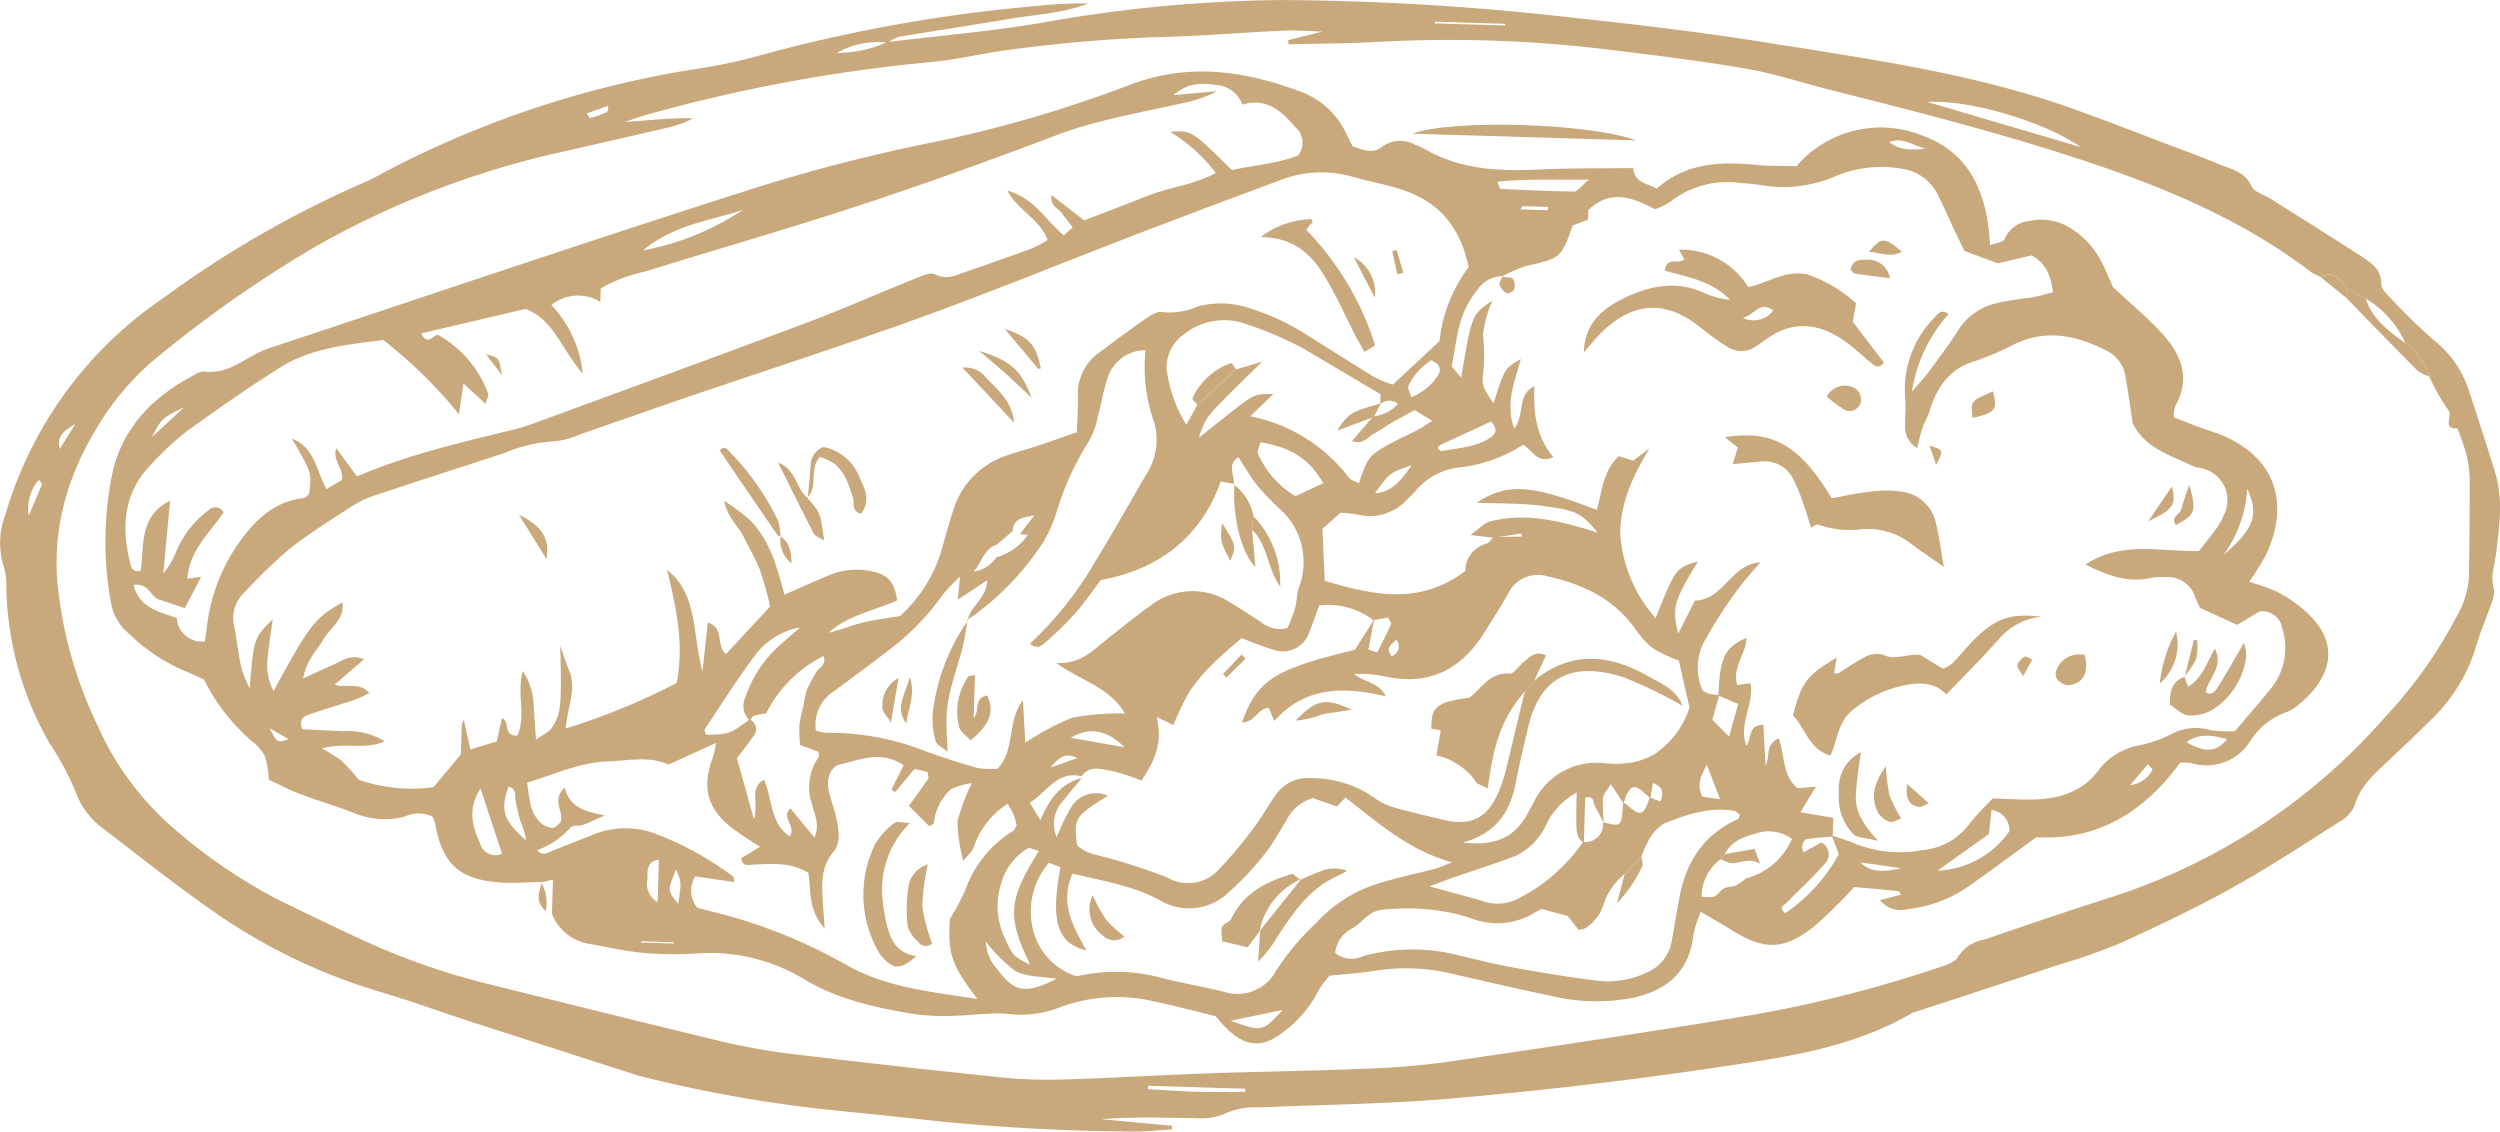 <svg xmlns="http://www.w3.org/2000/svg" width="229.292" height="103.783" viewBox="0 0 229.292 103.783">
  <g id="Group_63" data-name="Group 63" transform="translate(-445.23 -1614.145)">
    <path id="Path_693" data-name="Path 693" d="M81.662,394c4.755-.581,9.543-.976,14.26-1.788a130.936,130.936,0,0,1,21.759-2.065,243.535,243.535,0,0,1,26.642,1.6c5.96.634,11.922,1.335,17.838,2.284,9.37,1.5,18.8,2.78,27.819,5.946,3.2,1.125,6.36,2.371,9.536,3.569,1.4.529,2.809,1.051,4.193,1.626,1.144.476,2.431.666,3.064,2.057.241.529,1.133.758,1.723,1.131,2.789,1.761,5.587,3.506,8.357,5.3.913.591,1.832,1.193,1.813,2.545-.006.4.461.871.8,1.218a52.186,52.186,0,0,0,4.079,3.962A9.675,9.675,0,0,1,226.72,426c.81,2.468,1.611,4.939,2.381,7.42.763,2.462.416,4.954.11,7.437-.132,1.076-.555,2.109-.22,3.246a2.677,2.677,0,0,1-.243,1.435c-.412,1.22-.933,2.4-1.307,3.636a15.45,15.45,0,0,1-3.88,6.668q-2.135,2.107-4.327,4.156c-1.237,1.162-2.5,2.256-3,4.013a3.146,3.146,0,0,1-1.373,1.49c-3.29,2.086-6.552,4.231-9.955,6.119-3.318,1.841-6.76,3.472-10.215,5.048a55.852,55.852,0,0,1-5.642,1.974q-6.686,2.215-13.383,4.4c-5.673,3.328-12.08,4.129-18.382,5.066-7.8,1.16-15.657,2.055-23.517,2.756-5.966.533-11.976.59-17.967.845a6.8,6.8,0,0,0-3.187.579A5.56,5.56,0,0,1,110,492.7c-2.9-.031-5.793-.153-8.712.1l6.471.591c0,.112,0,.224.007.335-1.12.069-2.241.21-3.361.2a189.044,189.044,0,0,1-19.163-1.06c-3.277-.378-6.562-.681-9.842-1.03a124.333,124.333,0,0,1-16.214-2.946c-.1-.023-.2-.035-.293-.066q-7.693-2.475-15.385-4.955c-2.756-.894-5.48-1.895-8.257-2.72a52.943,52.943,0,0,1-15.347-7.367c-3.44-2.4-6.741-5.007-10.068-7.567a7.2,7.2,0,0,1-2.652-3.51,27.836,27.836,0,0,0-2.417-4.477A29.784,29.784,0,0,1,.854,444.22a6.421,6.421,0,0,0-.22-2.072,7.008,7.008,0,0,1,.09-4.671,36.37,36.37,0,0,1,14.524-20,95.591,95.591,0,0,1,18.426-10.6c.737-.3,1.426-.721,2.136-1.089a91.847,91.847,0,0,1,28.36-9.33,48.077,48.077,0,0,0,5.565-1.167,142.015,142.015,0,0,1,25.636-4.6,37.915,37.915,0,0,1,4.738-.234c-2.381.916-4.906,1.017-7.369,1.436-3.346.57-6.7,1.07-10.051,1.634a3.465,3.465,0,0,0-.981.534,7.57,7.57,0,0,0-4.687.934A11.445,11.445,0,0,0,81.662,394m135.59,23.533-1.743-.916c-1.076-1.423-1.231-1.493-2.458-1.1a4.85,4.85,0,0,1-.8-.406c-6.7-5.121-14.386-8.16-22.328-10.717-7.143-2.3-14.4-4.145-21.672-5.975-2.615-.659-5.192-1.522-7.84-1.976-4.331-.742-8.7-1.275-13.065-1.8A119.833,119.833,0,0,0,126.387,394c-2.639.143-5.284.142-7.927.207-.015-.128-.031-.255-.046-.383l3.13-.78c-1.141-.034-2.341-.145-3.533-.091-3.5.158-6.984.456-10.48.561A136.712,136.712,0,0,0,92.3,394.788c-2.273.325-4.523.868-6.8,1.059a148.2,148.2,0,0,0-25.618,4.737c-.775.206-1.531.486-2.3.732,2.116-.091,4.163-.4,6.255-.315a9.547,9.547,0,0,1-2.224.822c-3.114.732-6.234,1.437-9.352,2.151A81.393,81.393,0,0,0,29.1,412.822a111.767,111.767,0,0,0-14.251,9.959,24.462,24.462,0,0,0-4.688,5.032c-3.422,5-5.31,10.5-4.526,16.676A38.918,38.918,0,0,0,9.272,456.8a26.7,26.7,0,0,0,6.482,8.928,49.345,49.345,0,0,0,10.09,6.968c2.519,1.222,5.038,2.445,7.579,3.621a64.314,64.314,0,0,0,11.585,4.067c6.792,1.681,13.579,3.385,20.383,5.022a60.773,60.773,0,0,0,6.763,1.309c6.647.819,13.305,1.552,19.966,2.247a42.531,42.531,0,0,0,5.689.189c4.4-.133,8.786-.4,13.181-.558,4.7-.167,9.4-.223,14.093-.415a74.384,74.384,0,0,0,7.77-.618c9.394-1.376,18.788-2.77,28.153-4.332a116.777,116.777,0,0,0,16.847-4.27c.73-.237,1.723-.511,2.015-1.071a3.487,3.487,0,0,1,2.413-1.573c3.971-1.364,7.946-2.717,11.947-3.989a56.139,56.139,0,0,0,24.734-16.347,41.841,41.841,0,0,0,6.6-9.257,8.368,8.368,0,0,0,1.156-3.685c.027-3,.077-6,.062-9a10.276,10.276,0,0,0-.343-2.371,23.082,23.082,0,0,0-.779-2.228c-1.458.076-.386-1.153-.848-1.7a17.556,17.556,0,0,1-1.742-3.087,6.066,6.066,0,0,0-2.182-3.032,9.027,9.027,0,0,0-3.636-4.088m-26.129-13.893c-3.658-2.532-10.669-4.4-14.053-4.133l14.053,4.133m-85.546,86.094-.024.307c1.466.082,2.931.2,4.4.238,1.507.041,3.015.01,4.523.01,0-.1,0-.192,0-.289l-8.893-.266m32.757-97.249c-.019-.051-.039-.1-.058-.155l-6.413-.192,0,.153,6.474.194M4.115,434.577a1.728,1.728,0,0,0-.209-.374c-.021-.021-.162.033-.2.088a4.083,4.083,0,0,0-.8,3.15c.416-.98.832-1.961,1.214-2.864m3.078-5.588c-.712.523-1.8.923-1.451,2.339l1.451-2.339m46.879-28.442c.087.137.174.273.26.41a4.192,4.192,0,0,0,1.072-.324c.225-.138.756-.1.626-.776l-1.958.69" transform="translate(444.961 1224.001)" fill="#c9a87c"/>
    <path id="Path_694" data-name="Path 694" d="M223.069,424.651a3.429,3.429,0,0,1-1.048-.486c-2.224-2.233-4.414-4.5-6.615-6.755.034-.265.069-.53.1-.8l1.743.916c.6,1.9,2.114,3,3.635,4.088a6.066,6.066,0,0,1,2.182,3.032" transform="translate(444.961 1224.001)" fill="#c9a87c"/>
    <path id="Path_695" data-name="Path 695" d="M215.509,416.615l-.1.8-2.356-1.9c1.227-.389,1.382-.319,2.458,1.1" transform="translate(444.961 1224.001)" fill="#c9a87c"/>
    <path id="Path_696" data-name="Path 696" d="M49.973,471.04c-1.3.018-2.6.131-3.9.035-3.733-.28-5.255-1.732-5.91-5.468a3.042,3.042,0,0,0-.242-.584,3.063,3.063,0,0,0-2.554.026,7.391,7.391,0,0,1-4.69-.363c-1.58-.619-3.219-1.086-4.806-1.688-1.015-.385-1.982-.894-2.945-1.336a9.248,9.248,0,0,0-.346-2.124,3.836,3.836,0,0,0-1.149-1.362,18.037,18.037,0,0,1-4.455-5.715c-.583-.258-1.208-.56-1.851-.816a16.584,16.584,0,0,1-4.958-3.317,4.818,4.818,0,0,1-1.694-2.766,31.03,31.03,0,0,1,.143-12.2c1.012-4.206,3.818-6.909,7.508-8.85a1.627,1.627,0,0,1,.838-.3c1.84.26,3.225-.759,4.7-1.568a10,10,0,0,1,1.66-.686c14.419-4.782,28.807-9.663,43.279-14.282A159.33,159.33,0,0,1,86.3,403.1a117.276,117.276,0,0,0,17.79-5.249c5.36-1.966,10.414-1.191,15.486.708a7.379,7.379,0,0,1,4.122,3.746c.218.441.443.88.628,1.247.964.36,1.855.726,2.672.072a2.83,2.83,0,0,1,3.1-.188,6.066,6.066,0,0,1,.823.364c3.256,1.9,6.807,2.062,10.451,1.892,2.889-.136,5.786-.1,8.682-.134.186,1.465,1.325,1.354,2.149,1.9,2.689-2.393,5.84-2.511,9.106-2.192,1.184.116,2.382.084,3.717.124a10.211,10.211,0,0,1,11.693-2.758c4.323,1.615,5.841,5.393,6.071,9.993.564-.213,1.224-.266,1.33-.537a2.694,2.694,0,0,1,2.3-1.678,5.006,5.006,0,0,1,3.486.5,7.813,7.813,0,0,1,3.077,3.2c.463.88.827,1.812,1.07,2.352,1.716,1.608,3.263,2.874,4.586,4.343,1.708,1.9,2.567,4.062,1.142,6.574a3.356,3.356,0,0,0-.143,1.033c.717.281,1.434.572,2.158.844.933.351,1.91.61,2.8,1.043,5.18,2.509,5.291,7.059,3.448,10.834a27.134,27.134,0,0,1-1.485,2.38,20.913,20.913,0,0,1,2.549.9,12.652,12.652,0,0,1,2.245,1.488c3.832,3.109,2.775,6.462-.392,8.979a3.554,3.554,0,0,1-1.034.6,6.444,6.444,0,0,0-3.233,2.577,4.746,4.746,0,0,1-5.473,2.071,5.744,5.744,0,0,0-1-.038c-3.271,4.523-7.591,7.173-13.184,6.837-2.166,1.575-4.157,3.057-6.185,4.488a11.973,11.973,0,0,1-5.556,2.1,2.5,2.5,0,0,1-2.618-.813l1.955-.507c-.1-.121-.168-.31-.259-.319-1.377-.144-2.756-.264-4.037-.38a46.267,46.267,0,0,1-3.648,3.589c-2.816,2.233-4.611,2.238-7.651.329-.833-.522-1.694-1-2.786-1.641a12.07,12.07,0,0,0-.667,2.1c-.37,3.387-2.416,5.106-5.575,5.792a17.729,17.729,0,0,1-7.442-.174c-3.131-.649-6.245-1.382-9.364-2.088a17.82,17.82,0,0,0-6.849-.216c-1.278.207-2.579.279-4.129.438a8.013,8.013,0,0,0-1.078,1.462,10.528,10.528,0,0,1-3.071,3.624c-2.026,1.656-3.641,1.486-5.493-.427-.276-.284-.521-.6-.818-.939-1.827-.442-3.661-.941-5.519-1.32a14.791,14.791,0,0,0-8.848.541,9.759,9.759,0,0,1-4.7.569c-1.677-.141-3.387.155-5.083.18a19.82,19.82,0,0,1-3.566-.172c-3.547-.591-7.033-1.35-10.181-3.279A16.641,16.641,0,0,0,64.09,477.6a33.39,33.39,0,0,1-4.8-.055c-1.678-.158-3.335-.548-5-.833a4.424,4.424,0,0,1-3.4-2.753c.028-.925.058-1.915.094-3.141l-1.072.262Zm41.688-30.931c-1.193.407-1.351,1.664-2.1,2.46a3.047,3.047,0,0,0,2.1-1.319,5.166,5.166,0,0,0,2.883-2.054l-.74-.06,1.33-1.725c-.921.2-1.943.216-1.987,1.446l-1.484,1.252m59.982,23.262-.635-.567c-.752-.668-1.1-.629-1.559.222a4.059,4.059,0,0,0-.246.849c-.344-.523-.689-1.046-1.193-1.813-.329.556-.692.906-.728,1.286a16.257,16.257,0,0,0,.079,2.277c-.262-.5-.517-1-.789-1.49-.194-.35-.042-1.034-.914-.854q-.062,2.065-.124,4.144c-.725-.432-.671-1.168-.69-1.851-.022-.838.016-1.677.032-2.736a6.447,6.447,0,0,0-2.8,2.954,5.783,5.783,0,0,1-2.907,2.889c-1.916.734-3.878,1.347-5.818,2.02-.588.2-1.166.435-1.977.739,1.849.508,3.387.913,4.913,1.354a4.063,4.063,0,0,0,3.192-.216,15.9,15.9,0,0,0,5.983-5.222,1.626,1.626,0,0,0,1.829-1.806c1.6.42,1.671.373,1.8-1.16.017-.2.031-.394.047-.591a.758.758,0,0,1,.269.093c1.316,1.181,1.609,1.1,2.165-.6l1,.358c.214-.7.344-1.332-.709-1.674-.083.507-.155.951-.228,1.394m6.425,5.588a4.334,4.334,0,0,0-1.733,3.411,3.294,3.294,0,0,0,1.175.006c.333-.139.534-.575.863-.746s.775-.127,1.126-.279a5.109,5.109,0,0,0,.9-.634,6.393,6.393,0,0,0,4.232-3.625,3.57,3.57,0,0,0-2.992-.593c-1.271.352-2.5.675-3.161,1.968l-.414.492M69,456.142a.926.926,0,0,1,.389,1.483c-.486.744-1.061,1.429-1.533,2.053l1.564,5.612c.452-1.619-.463-2.9.934-3.627.76,1.737.516,3.951,2.346,5.191.66-.949-.861-1.7.056-2.58l2.215,2.686c.512-1.2,0-2.125-.239-3.081a4.777,4.777,0,0,1,.617-4.288c.083-.11-.016-.357-.027-.5l-1.675-.621a14.9,14.9,0,0,1-.058-1.881,15.122,15.122,0,0,1,.382-1.751,9.3,9.3,0,0,1,.307-1.45,16.661,16.661,0,0,1,.837-1.569c.234-.444.983-.64.688-1.507a11.715,11.715,0,0,0-5.264,5.271,6.111,6.111,0,0,0-1.108.2c-.163.066-.262.289-.39.442a1.826,1.826,0,0,1-.388-2.178,10.975,10.975,0,0,1,3.071-4.667c.633-.578,1.29-1.13,1.936-1.695a6.637,6.637,0,0,0-4.125,2.546c-1.641,2.194-3.109,4.518-4.629,6.8-.066.1.075.335.121.507,2.141-.05,2.141-.05,3.973-1.394m57.221-27.813a3.544,3.544,0,0,0,2.265-1.139,1.2,1.2,0,0,0-1.619.036c.008-.294.017-.589.027-.923-2.153-1.276-4.294-2.551-6.443-3.814a17.637,17.637,0,0,0-1.847-.992,33.284,33.284,0,0,0-4.158-1.674,5.932,5.932,0,0,0-5.662,1.035,3.739,3.739,0,0,0-1.521,3.105,12.745,12.745,0,0,0,1.812,5.135l1.018-1.838,3.549-3.236,2.388-.706c-1.351,1.329-2.342,2.273-3.3,3.25-1.885,1.921-1.877,1.928-2.516,3.73,1.178-.936,2.155-1.73,3.152-2.5,1.987-1.533,2.016-1.538,3.709-1.522l-2.148,2.045a15,15,0,0,1,9.045,5.611c.192.254.591.349.928.537.854-2.473.87-2.517,2.921-3.665.779-.437,1.611-.778,2.4-1.191.417-.217.8-.494,1.415-.875l-1.609-.982c-.737.4-1.354.716-1.953,1.064s-1.171.759-1.785,1.085c-.556.295-.937,1.059-2.016.691l1.943-2.268m24.6,40.418-1.544,1.567a5.965,5.965,0,0,0-1.984,2.937,3.946,3.946,0,0,1-1.648,2.044,1.773,1.773,0,0,1-.6.121l-.982-1.258-2.379-.639a5.268,5.268,0,0,0-.576.277,6.509,6.509,0,0,1-5.75.625,17.493,17.493,0,0,0-2.019-.56,20.305,20.305,0,0,0-6.254-.279c-1.354.105-1.9,1.294-2.941,1.792a2.828,2.828,0,0,0-1.41,2.164,2.392,2.392,0,0,0,2.562.3,17.091,17.091,0,0,1,8.591-.119c1.744.426,3.491.855,5.257,1.174,2.549.461,5.107.894,7.678,1.2a8.164,8.164,0,0,0,4.389-.713,3.809,3.809,0,0,0,2.378-2.874q.34-1.916.674-3.834c.584-3.356,2.185-5.964,5.407-7.4.1-.044.117-.275.171-.413-.185-.128-.333-.31-.508-.341-2.257-.4-4.343.334-6.379,1.125a3.812,3.812,0,0,0-1.419,1.473,8.987,8.987,0,0,0-.719,1.623m-37.333-34.213-1.249-.222c-1.82,5.147-5.733,8.083-11,9.036-.846,1.117-1.513,2.119-2.305,3.01a31.37,31.37,0,0,1-2.77,2.711c-.315.276-.783.708-1.41.107a32.634,32.634,0,0,0,6.1-7.737c1.641-2.623,3.115-5.349,4.7-8.009a5.752,5.752,0,0,0,.553-4.628,15,15,0,0,1-.764-6.532,3.633,3.633,0,0,0-3.495,2.611c-.382,1.128-.561,2.323-.878,3.475a7.717,7.717,0,0,1-.777,2.2,25.872,25.872,0,0,0-2.994,6.512A13.315,13.315,0,0,1,96,439.791,25.3,25.3,0,0,1,88.993,447l.056.05c.115-1.287,1.683-1.893,1.77-3.685l-2.7,1.775c.067-.7.107-1.119.2-2.1a16.156,16.156,0,0,0-1.548,1.6,22.608,22.608,0,0,1-4.988,5.133c-1.657,1.278-3.342,2.521-5.025,3.765a3.645,3.645,0,0,0-1.662,3.591,3.3,3.3,0,0,0,.9.227,24.149,24.149,0,0,1,9.35,1.761c1.505.526,3.018,1.04,4.556,1.456a7.747,7.747,0,0,0,1.862.081c1.67-1.82.824-4.324,2.328-6.269.079,1.445.143,2.613.212,3.886a23.422,23.422,0,0,1,4.267-2.29,23.506,23.506,0,0,1,4.866-.4c-1.387-2.4-3.892-2.926-6.29-4.624,2.243.067,3.256-1.066,4.4-1.982,1.4-1.12,2.805-2.246,4.26-3.3a6.259,6.259,0,0,1,7.305-.259c.949.55,1.85,1.181,2.782,1.759a2.733,2.733,0,0,0,2.451.574,15.932,15.932,0,0,0,.678-1.72c.186-.661.176-1.38.384-2.032a6.5,6.5,0,0,0-1.715-7.13,24.813,24.813,0,0,1-2.078-2.153c-.658-.825-1.182-1.756-1.765-2.641-1.111.729-.306,1.683-.423,2.5ZM141,452.546c3.3-2.684,6.768-2.43,10.26-.473,1.268.71,2.741,1.253,3.326,2.806a41.744,41.744,0,0,0-5.359-2.6c-5.3-1.724-7.861.493-8.819,4.63-.381,1.647-.784,3.291-1.1,4.952-.5,2.63-1.69,4.669-4.878,5.566,2.9.331,4.755-.443,5.932-2.644.188-.351.384-.7.574-1.047a6.362,6.362,0,0,1,6.353-3.61,8.62,8.62,0,0,0,2.085.021,6.173,6.173,0,0,0,2.766-.918,8.185,8.185,0,0,0,3.087-4.186l-.981-4.3c-2.377-.994-2.741-1.18-4.046-2.988-2-2.774-4.852-4.057-8.047-4.764a3,3,0,0,0-3.543,1.565c-.693,1.216-1.446,2.4-2.187,3.585-2.055,3.3-4.913,4.867-8.854,4.1-.49-.1-.983-.194-1.479-.243s-1-.037-1.642-.057c.947.827,2.248.711,2.925,2.074-3.909-.938-7.4-.9-10.226,2.254-.235-.545-.376-.871-.516-1.2-.982.022-1.313,1.37-2.457,1.335,1.418-3.911,2.959-4.874,10.358-6.659l1.774-2.787c-.181.927-.363,1.853-.539,2.751l.818.281c.415-.843.857-1.7,1.254-2.584.052-.116-.124-.334-.243-.625l-1.359.248a6.868,6.868,0,0,0-4.98-1.36c-.329.894-.564,1.65-.88,2.371a2.541,2.541,0,0,1-3.362,1.676,27.628,27.628,0,0,1-2.863-1.059c-.892.794-1.823,1.545-2.659,2.392a15.676,15.676,0,0,0-2.121,2.511,26.837,26.837,0,0,0-1.485,3.078l-1.535-.728c.631,2.435-.291,4.156-1.389,5.832a17.829,17.829,0,0,0-2.756-.891c-.92-.138-1.991-.591-2.728.491-2.291-.531-3.175,1.456-4.767,2.428l.989,1.612c.827-2.053,1.919-3.4,3.787-3.873-.56.679-1.139,1.342-1.674,2.039a3.083,3.083,0,0,0-.621,3.392,16.4,16.4,0,0,1,1.428-2.927,2.634,2.634,0,0,1,3.264-.878c-3.06,1.889-3.155,2.043-2.823,4.542.9.857,2.15.908,3.267,1.281a49.463,49.463,0,0,1,5.084,1.705,3.765,3.765,0,0,0,4.644-.771,39.094,39.094,0,0,0,3.244-3.882c.725-.946,1.286-2.016,1.991-2.979a3.584,3.584,0,0,1,3.374-1.511,9.9,9.9,0,0,1,5.6,1.761,5.793,5.793,0,0,0,1.857.915c1.43.421,2.892.735,4.34,1.1,2.68.668,4.2-.053,5.254-2.519a11.3,11.3,0,0,0,.581-1.695c.623-2.512,1.218-5.031,1.824-7.547l.87-.991m16.966,1.336c-.208.745-.417,1.491-.638,2.283l1.529,1.538.852-2.988-1.815-.774c.1-3.446.576-4.459,2.57-5.283-.038,1.481-1.358,2.7-.843,4.318l1.205-.17c.362,1.943-1.14,3.772-.375,5.73.516-.607.1-1.917,1.561-1.91.062,1.233.123,2.46.187,3.738.474-.759-.117-1.878,1.223-2.5.55,1.562.32,3.438,1.72,4.57l1.692-.141c-.588.965-1,1.639-1.434,2.351l3.019.509c-.022.723-.037,1.22-.052,1.716-.78.075-1.567.112-2.339.238-.419.068-.589.814-.33,1.218l1.623-.913a1.221,1.221,0,0,1,.321,1.961c-1.116,1.255-2.361,2.394-3.531,3.6-.193.2-.771.388-.1.922a15.241,15.241,0,0,0,4.911-5.412l-.633-1.685a18.071,18.071,0,0,1,1.974.663,11.16,11.16,0,0,0,6.468.631,5.915,5.915,0,0,0,4.081-2.263c.716-.941,1.589-1.762,2.224-2.452,1.393.041,2.483.117,3.572.1,2.492-.044,4.7-.65,6.268-2.856a5.986,5.986,0,0,1,3.547-2.1,12.758,12.758,0,0,0,2.82-.944,4.751,4.751,0,0,1,3.728-.476,9.662,9.662,0,0,0,2.294.1c1.222-1.447,2.342-2.716,3.4-4.037a5.931,5.931,0,0,0,.925-5.41,1.841,1.841,0,0,0-2.072-1.531l-2.065,1.236-3.384-1.556a9.619,9.619,0,0,1-.457-.994,2.627,2.627,0,0,0-2.784-1.823,4.949,4.949,0,0,0-1.2.048c-2.133.515-4.014-.179-6.078-1.212,3.344-2.21,6.9-1.152,10.407-1.238.522-.669,1.092-1.355,1.609-2.079a6.393,6.393,0,0,0,.719-1.31,2.991,2.991,0,0,0-1.8-4.128c-.37-.141-.809-.124-1.158-.3-2.031-1-4.343-1.63-5.443-3.9-.215-1.406-.4-2.792-.647-4.167a3.148,3.148,0,0,0-1.6-2.407c-2.77-1.459-5.6-2.116-8.6-.684a24.81,24.81,0,0,1-3.575,1.54c-2.382.7-3.545,2.393-4.216,4.61-.166.55-.484,1.052-.668,1.6s-.3,1.143-.461,1.782a2.2,2.2,0,0,1-1.1-2.176c-.031-.8.081-1.6,0-2.39a9.333,9.333,0,0,1,2.663-7.375c.274-.31.6-.869,1.32-.351a13.785,13.785,0,0,0-3.365,7.116c.727-.845,1.112-1.237,1.434-1.676.944-1.289,1.924-2.557,2.775-3.906a5.655,5.655,0,0,1,3.566-2.535c1.154-.286,2.355-.376,3.53-.585.544-.1,1.074-.269,1.636-.414-.213-1.538-.648-2.7-1.985-3.375l-3.08.727-3.068-1.144c-.235-.485-.542-1.106-.838-1.733-.551-1.17-1.057-2.362-1.651-3.509a4.328,4.328,0,0,0-3.3-2.3,10.861,10.861,0,0,0-6.165.749,12.067,12.067,0,0,1-6.746.755c-.59-.1-1.192-.141-1.79-.184a8.464,8.464,0,0,0-6.481,1.72,6.415,6.415,0,0,1-1.4.678c-2.025-1.065-4.084-1.869-6.122.075-.005.193-.016.551-.026.885l-1.4.533c-1.082,3.021-1.089,2.991-4.36,3.74a11.78,11.78,0,0,0-2.14.956l.07-.054a2.825,2.825,0,0,0-2.287,1.222,8.675,8.675,0,0,0-1.834,4.048c-.209.959-.352,1.931-.548,3.025l.863,1.021c.983-5.818.983-5.818,2.866-7.051a10.328,10.328,0,0,0-.857,3.12,18.069,18.069,0,0,1,.017,3.55c-.159,1.086.018,1.351.945,2.738,1.025-3.216,1.025-3.216,2.5-4.066-.527,2.058-1.461,3.984-.607,6.372,1.028-1.3.205-3.091,1.866-3.886-.127,2.442.151,4.649,1.726,6.5-1.565.749-1.964-.818-2.791-1.107a13.693,13.693,0,0,1-5.507,2.029,6.219,6.219,0,0,0-4.411,2.266,7.922,7.922,0,0,1-.636.634,4.6,4.6,0,0,1-4.616,1.454,12.759,12.759,0,0,0-1.559-.162l-1.661,1.473c.086,1.9.153,3.361.217,4.766,4.484,1.345,8.742,2.243,12.881-.895a2.635,2.635,0,0,1,1.99-2.523c.237-.094.4-.384.59-.583l2.612-.061c-.009-.092-.019-.183-.029-.275l-2.537.391-2.149-.247c.843-.609,1.256-1.11,1.765-1.242,3.278-.85,6.462-.076,9.917,1.022-1.529-1.8-1.9-2.047-5.185-2.467-1.877-.24-3.79-.193-5.925-.286,2.834-1.827,4.962-1.669,11.027.664.475-1.7.56-3.572,2-4.922l1.322.411,1.5-1.125c-1.507,2.495-2.679,4.96-2.678,7.872a13.059,13.059,0,0,0,3.242,7.7c1.844-4.61,1.844-4.61,3.893-5.209-2.207,3.568-2.413,4.308-1.816,6.605.54-1.066,1.07-2.112,1.526-3.014,2.7-.086,3.249-3.307,6.007-3.51-.817.973-1.5,1.677-2.052,2.468a39.378,39.378,0,0,0-2.927,4.5,5.119,5.119,0,0,0-.309,4.807,3.363,3.363,0,0,0,.629.293,8.284,8.284,0,0,0,.893.094M99.039,429.8c.039-1.311.12-2.3.087-3.291a4.654,4.654,0,0,1,2.058-4.1c1.363-1.011,2.714-2.041,4.111-3,.474-.327,1.137-.752,1.6-.645a6.108,6.108,0,0,0,3.178-.5,8.2,8.2,0,0,1,4.148-.045,21.6,21.6,0,0,1,6.242,2.858c1.962,1.2,3.883,2.464,5.853,3.65a10.453,10.453,0,0,0,1.7.69l4.278-3.984a13.64,13.64,0,0,1,2.672-6.781c-.73-3.57-2.576-5.887-5.962-7.062-1.523-.529-3.082-.776-4.6-1.213a10.406,10.406,0,0,0-6.742.3c-4.307,1.6-8.612,3.211-12.9,4.858-6.718,2.579-13.381,5.31-20.145,7.76-7.14,2.585-14.374,4.908-21.562,7.36-3.216,1.1-6.417,2.238-9.632,3.341a7.057,7.057,0,0,1-2.3.622,13.656,13.656,0,0,0-4.631,1.091c-3.891,1.274-7.789,2.524-11.674,3.816a9.506,9.506,0,0,0-2.173.988c-2.012,1.305-4.058,2.58-5.936,4.064a51.423,51.423,0,0,0-4.078,3.961,3.179,3.179,0,0,0-.885,3.029c.237,1.276.394,2.569.656,3.84a12.524,12.524,0,0,0,.762,1.863c.39-4.621.39-4.621,2.116-6.32-.168,1.274-.353,2.315-.431,3.365a4.949,4.949,0,0,0,.515,3.206c3.323-6.12,3.786-6.725,6.319-8.12.183,1.585-1.1,2.3-1.713,3.326-.647,1.082-1.617,1.993-1.886,3.639,1.027-.471,1.793-.851,2.582-1.176.867-.358,1.66-1.117,3-.587l-2.71,2.334c1.147.358,2.224-.295,3.2.769a13.819,13.819,0,0,1-1.324.607c-1.419.474-2.857.892-4.269,1.383-.459.16-.9.461-.571,1.328,1.193.061,2.472.128,3.752.189a6.4,6.4,0,0,1,3.815.927c-1.85.808-3.682.059-5.764.65a15.746,15.746,0,0,1,1.791,1.117,21.718,21.718,0,0,1,1.6,1.756,14.749,14.749,0,0,0,6.842.678l2.514-3.012c.029-.965.049-1.862.09-2.758a1.232,1.232,0,0,1,.182-.394c.191.856.378,1.691.6,2.7l2.408-.723c.181-.793.332-1.458.484-2.122l.2.081c.429.451,0,1.509,1.2,1.51.857-1.775-.078-3.8.509-5.937a5.835,5.835,0,0,1,.992,3.061c.062.956.13,1.912.221,3.239.687-.491,1.169-.683,1.413-1.039.9-1.308.944-1.949.815-7.567.415,1.169.573,1.711.8,2.223.725,1.657-.13,3.295-.3,5.357a61.936,61.936,0,0,0,10.174-4.173c.7-3.619-.043-6.983-.89-10.384,2.86,2.266,2.3,5.774,3.26,9.331.2-1.865.34-3.161.484-4.5,1.578.54.706,2.087,1.669,2.9,1.337-1.441,2.67-2.876,4.05-4.362a32.262,32.262,0,0,0-.892-3.234c-.43-1.112-1.032-2.158-1.57-3.227-.463-.92-1.383-1.6-1.772-3.25a23.164,23.164,0,0,1,2.271,1.67c1.914,1.87,2.6,4.382,3.272,6.956,1.458-.639,2.717-1.2,3.983-1.742a6.668,6.668,0,0,1,4.117-.381c1.43.31,1.994,1,2.247,2.643-2.1.948-4.484,1.352-6.3,2.964,1.057-.227,2.049-.653,3.082-.912,1.149-.287,2.337-.421,3.486-.617A13.285,13.285,0,0,0,86.787,440c.319-1.052.592-2.119.945-3.159a7.576,7.576,0,0,1,4.887-4.926c.942-.331,1.911-.582,2.859-.9,1.132-.375,2.255-.777,3.561-1.229M50.834,418.118a10.606,10.606,0,0,1,2.882,6.3c-1.98-2.3-2.672-4.957-5.236-5.944l-9.565,2.244c.576,1.311,1.283-.061,1.556.155a10.226,10.226,0,0,1,4.568,5.359c.08.2-.114.506-.232.957l-2.031-1.875c-.168,1.159-.275,1.9-.409,2.828a42.3,42.3,0,0,0-6.949-6.817c-3.168.427-6.491.683-9.365,2.476-2.966,1.851-5.838,3.86-8.67,5.913a26.81,26.81,0,0,0-3.283,3.064c-2.5,2.554-2.692,5.64-1.924,8.907.1.441.251.995,1,.811.32-2.31-.173-5,2.693-6.429l-.623,6.676a7.4,7.4,0,0,0,1.212-2.086A9.129,9.129,0,0,1,19.4,436.94a.853.853,0,0,1,1.373.2c-1.256,1.875-3.159,3.5-3.318,6.08l1.267-.173c-.535,1.018-1.021,1.945-1.509,2.875-.839-.283-1.588-.547-2.345-.787-.8-.253-.959-1.559-2.351-1.334.581,2.217,2.488,2.457,3.965,3.035a2.3,2.3,0,0,0,2.58,2.137c.094-.7.168-1.289.254-1.879a16.553,16.553,0,0,1,3.048-7.414c1.449-2,3.189-3.583,5.8-3.86.162-.017.3-.236.453-.361.26-1.943.26-1.943-1.581-5.089,2.13.817,2.232,2.953,3.177,4.63l1.411-.822c.187-1.117-.883-1.74-.516-2.924l1.906,2.587c4.694-2.025,9.664-3.142,14.605-4.361a16.246,16.246,0,0,0,1.715-.544c8.348-3.07,16.707-6.112,25.035-9.236,3.274-1.228,6.473-2.656,9.72-3.957.63-.253,1.495-.672,1.958-.437,1.1.558,1.939.06,2.852-.251q2.98-1.016,5.935-2.1a13.362,13.362,0,0,0,1.519-.785c-.663-1.924-2.617-2.59-3.695-4.543,2.5.7,3.488,2.7,5.184,4.106.311-.284.518-.473.814-.745-.452-.582-.753-.956-1.039-1.342-.3-.4-.992-.553-.93-1.625l3.027,2.339c1.95-.755,3.9-1.5,5.851-2.269,1.991-.785,4.2-.981,6.213-2.091a15.147,15.147,0,0,0-4.2-3.77c1.983-.137,1.983-.137,5.672,3.511,2.031-.454,4.219-.578,6.077-1.347a1.865,1.865,0,0,0-.276-2.606c-1.279-1.522-2.7-2.71-4.833-2.045a2.731,2.731,0,0,0-2.028-1.751c-1.459-.23-2.85-.389-4.289.876l4-.356a11.879,11.879,0,0,1-3.343,1.127c-3.793.868-7.635,1.483-11.314,2.876-5.979,2.265-12,4.443-18.069,6.443-6.548,2.157-13.183,4.048-19.767,6.1a14.009,14.009,0,0,0-4.043,1.533c-.013.438-.021.709-.037,1.239a3.921,3.921,0,0,0-4.5.293M83.145,460.34c-2.045-1.416-3.98-.507-5.856-.08-.82.186-1.233,1.318-1.037,2.262.182.878.513,1.725.709,2.6.243,1.085.463,2.3-.275,3.186-1.164,1.4-1.035,2.95-.954,4.544.034.663.094,1.325.176,2.453-1.571-1.748-1.229-3.537-1.5-5.105-1.624-1-3.324-.816-5.01-.763-.431.014-1.021.247-1.146-.582l1.732-1.053a31.214,31.214,0,0,1-2.779-1.872c-2.15-1.8-2.562-3.717-1.52-6.4a9.321,9.321,0,0,0,.252-1.24l-4.342,1.972c-1.846-.814-3.77-.339-5.591-.282-2.572.08-4.962,1.224-7.392,1.948.3,2.181.393,2.679,1.071,3.5a1.978,1.978,0,0,0,1.221.649c.286.027.617-.406.787-.531.323-1.056-.9-1.958.373-3.158.45,1.759,1.774,2.19,3.679,2.541-.988.435-1.487.693-2.013.873-.367.125-.97.006-1.125.232a7.622,7.622,0,0,1-3.071,2.087c.518.557.881.26,1.229.125,1.21-.469,2.406-.974,3.621-1.432a7.892,7.892,0,0,1,5.561-.358,28.592,28.592,0,0,1,7.575,4.09c.059.044.044.187.107.5l-3.594-.523a2.454,2.454,0,0,0,.2,2.881c1.084.284,2.238.571,3.384.887a48.747,48.747,0,0,1,10.459,4.452c3.66,2.011,7.671,2.368,11.844,3.024-2.48-3.215-2.7-4.189-2.536-7.327a23.125,23.125,0,0,0,1.4-2.624,10.462,10.462,0,0,1,4.433-5.48c.14-.084.188-.32.292-.509a6.082,6.082,0,0,0-.224-.846c-.14-.338-.338-.651-.589-1.122a7.584,7.584,0,0,0-3.141,4.042c-.126.358-.488.633-.936,1.186a14.581,14.581,0,0,1-.534-3.584,16.3,16.3,0,0,1,1.319-3.523,6.193,6.193,0,0,0-1.9.536,4.815,4.815,0,0,0-1.586,3.133c-.02.109-.282.174-.435.262l-1.858-1.859c.63-.872,1.218-1.659,1.768-2.472.079-.116-.022-.354-.048-.629l-1.192-.293L82.37,462.8l-.348-.23,1.123-2.229m37.532,3.005a3.861,3.861,0,0,0-2.454,2.114c-.661,1-1.209,2.084-1.96,3.007A25.325,25.325,0,0,1,113,471.94a5.218,5.218,0,0,1-6.36.772c-2.456-1.346-5.231-1.762-8.006-2.448-1.193,2.7.035,4.84,1.283,7.05-2.7-.636-3.31-2.689-2.388-7.628l-1.048-.421a6.841,6.841,0,0,0-1.508,5.963,5.926,5.926,0,0,0,4.051,4.459,16.036,16.036,0,0,1,7.921.184c1.84.454,3.711.781,5.553,1.23a4.031,4.031,0,0,0,4.855-2.006,23.893,23.893,0,0,1,3.631-4.3,12.768,12.768,0,0,1,5.468-3.545c1.795-.584,3.658-.959,5.487-1.441.346-.091.673-.249,1.51-.565-4.127-1.193-6.851-3.7-9.78-5.958l-.777.83-2.217-.775m.957-28.877c-1.256-2.194-2.869-3.264-5.746-3.758-.085.35-.34.773-.232,1.06a8.552,8.552,0,0,0,3.426,3.883l2.552-1.185M95.551,468.192c-.5-.13-.841-.335-1.009-.241a5.421,5.421,0,0,0-2.455,3.226,6.827,6.827,0,0,0,.306,4.926c.723,1.644.834,1.79,2.358,2.515-2.124-4.4-2.034-5.9.8-10.426m89.017-1.818a1.9,1.9,0,0,0-1.646-1.947c-.075.706-.142,1.334-.234,2.2L177.977,470a8.467,8.467,0,0,0,6.591-3.628M68.41,409.39c-3,1.014-6.254,1.316-9.163,3.716a24.53,24.53,0,0,0,9.163-3.716m69.185-2.577c.158.341.227.645.311.65,2.239.113,4.479.226,6.72.247.312,0,.628-.48,1.371-1.091-3.158.049-5.746-.1-8.4.194M90.688,476.5a4.12,4.12,0,0,0,1.186,2.7c1.45,1.958,2.519,2.115,5.29.723-1.413-.238-2.746-.172-3.752-.713a13.461,13.461,0,0,1-2.724-2.713m-44.377-8.053-1.969-5.993c-1.221,1.914-.738,3.486-.052,5.029a1.459,1.459,0,0,0,2.021.964m90.706-39.638c-1.536.709-3.118,1.437-4.695,2.173a.4.4,0,0,0-.169.237c-.012.04.085.113.255.318,1.447-.3,3.052-.319,4.455-1.188.594-.368.835-.841.154-1.54m-5.475-5.621a5.677,5.677,0,0,0-2.084,2.328c-.117.211.129.623.238,1.065a5.118,5.118,0,0,0,2.414-1.943c.421-.571.21-1.112-.568-1.45m72.668,17.846c2.786-2.374,3.27-3.67,2.167-6.058a11.394,11.394,0,0,1-2.167,6.058m-155.694,26.2a6.6,6.6,0,0,0-.532-1.8c-.15-.569-.278-1.143-.41-1.716-.121-.523.134-1.219-.664-1.429-.768,2.162-.508,3.057,1.606,4.94m64.618,16.538c2.883,1.036,2.932,1.023,4.77-.989l-4.77.989m-9.711-25.082c-1.446-1.37-2.995-2.048-4.945-.869l4.945.869m22.955-23.3c1.554-.094,2.373-1.16,3.373-2.569-2.021.686-2.021.686-3.373,2.569M60.7,468.978c-1.239.231-1.008,1.15-1.054,1.85a1.92,1.92,0,0,0,.937,2.06c.043-1.441.078-2.61.117-3.91m140.1-10.759c1.252.651,2.51,1.253,3.717-.276-1.4-.392-2.581-.562-3.717.276m-42.773,5.228c-.5-1.3-.832-2.176-1.207-3.155-.513.948-.981,1.781-.42,2.916l1.627.239M17.166,427.492c-2.051,1-2.051,1-2.963,2.739l2.963-2.739m45.32,45.547c.271-1.995.3-1.995-.211-3.146-.8,1.937-.8,1.937.211,3.146m112.152-3.266-3.745-.534c.911.881,1.939.928,3.745.534M62.073,476.68c0-.039,0-.077,0-.115l-3.014-.091c0,.039,0,.077,0,.115l3.014.091m111.452-73.509c.949.741,1.848.742,3.352.615-1.378-.4-2.12-1.058-3.352-.615m-31.3,6.25c.02-.1.039-.2.059-.3-.777-.023-1.553-.051-2.33-.061-.057,0-.116.125-.256.286l2.527.076M24.992,456.926c.708,1.364.708,1.364,1.745,1.012-.67-.389-1.207-.7-1.745-1.012m170.648,5.228a2.6,2.6,0,0,0,2.056-1.442l-.437-.47-1.619,1.912m-96.559-2.488c-1.009-.468-1.583-.213-2.473.888l2.473-.888m29.244-10.881c-.271.431-1.086.652-.432,1.539a.957.957,0,0,0,.432-1.539" transform="translate(444.961 1224.001)" fill="#c9a87c"/>
    <path id="Path_697" data-name="Path 697" d="M150.347,403.021l-20.54-.616c3.488-1.321,16.068-1.009,20.54.616" transform="translate(444.961 1224.001)" fill="#c9a87c"/>
    <path id="Path_698" data-name="Path 698" d="M49.913,471.082a3.79,3.79,0,0,1,.413,2.615c-1.023-.872-.584-1.777-.354-2.658Z" transform="translate(444.961 1224.001)" fill="#c9a87c"/>
    <path id="Path_699" data-name="Path 699" d="M140.126,453.537c-2.027,2.426-2.816,4.458-3.4,8.906-.368-.17-.684-.3-.987-.462-.078-.041-.11-.162-.174-.238a6.029,6.029,0,0,0-3.547-2.317c.127-.739.257-1.5.394-2.291l-.865-.158c-.011-2.034.471-2.43,3.486-2.843,1.135-.838,1.856-2.353,3.687-2.209.414.032.869-.75,1.342-1.11.526-.4.993-1.032,2-.564-.355.77-.708,1.532-1.061,2.295l-.87.991" transform="translate(444.961 1224.001)" fill="#c9a87c"/>
    <path id="Path_700" data-name="Path 700" d="M110.088,427.26c-.161-.2-.5-.491-.455-.586a6.1,6.1,0,0,1,3.549-3.224c.079-.027.3.373.456.574l-3.55,3.236" transform="translate(444.961 1224.001)" fill="#c9a87c"/>
    <path id="Path_701" data-name="Path 701" d="M150.818,468.747c.029.288.178.636.068.853a12.377,12.377,0,0,1-2.31,3.384q.35-1.335.7-2.67l1.544-1.567" transform="translate(444.961 1224.001)" fill="#c9a87c"/>
    <path id="Path_702" data-name="Path 702" d="M161.7,469.384c-.8-.549-1.6-.183-2.426-.07-.377.052-.8-.226-1.2-.355l.413-.492L161.2,468c.173.485.332.933.491,1.38" transform="translate(444.961 1224.001)" fill="#c9a87c"/>
    <path id="Path_703" data-name="Path 703" d="M145.539,422.462c.04-2.547,1.62-3.975,3.645-4.957,2.4-1.164,4.883-1.681,7.469-.456a7.206,7.206,0,0,0,2.277.585c-1.6-1.7-3.826-2.066-5.957-2.662.1-1.352,1.3-.547,1.782-1.043-.13-.231-.259-.462-.5-.886a7.23,7.23,0,0,1,6.354,3.427c1.887-.374,3.513-1.655,5.51-1.128a12.876,12.876,0,0,1,4.386,2.62c-.109.6-.212,1.171-.307,1.694l2.874,3.766c-.549.589-.869.267-1.164.028-.855-.691-1.646-1.47-2.548-2.091-2.263-1.561-4.6-1.834-6.976-.192-.329.228-.652.464-.981.691a2.36,2.36,0,0,1-2.808.029,28.875,28.875,0,0,1-2.423-1.751c-3.031-2.436-6-2.348-8.846.337-.646.61-1.2,1.323-1.789,1.989M160.1,419.3a2.289,2.289,0,0,0,2.807-.675c-1.269-.944-1.669.417-2.807.675" transform="translate(444.961 1224.001)" fill="#c9a87c"/>
    <path id="Path_704" data-name="Path 704" d="M168.728,450.452c-.122.721-.181,1.074-.245,1.454.164-.011.355.032.475-.041a25.762,25.762,0,0,1,2.282-1.422,2.314,2.314,0,0,1,1.695-.264c1.13.583,2.164-.1,3.463.037l2.063,1.261a3.333,3.333,0,0,0,.829-.446c.834-.859,1.576-1.813,2.455-2.62,1.79-1.644,3.083-2.008,5.77-1.708a5.925,5.925,0,0,0-3.89,2.035c-1.518,1.71-3.146,3.322-4.852,5.107-1.042-1.158-2.5-1.151-4.053-.8a11.019,11.019,0,0,0-4.528,2.213c-1.355,1.082-1.4,2.787-2.038,4.179-1.983-.559-2.285-2.5-3.439-3.667.795-3.045,1.228-3.652,4.013-5.317" transform="translate(444.961 1224.001)" fill="#c9a87c"/>
    <path id="Path_705" data-name="Path 705" d="M159.184,432.715c.192-.62.323-1.039.472-1.52l-1.189-.953c4.4-.7,6.866.735,9.8,5.6,1.083-.192,2.237-.459,3.406-.586a10.3,10.3,0,0,1,2.959-.028,3.711,3.711,0,0,1,3.178,2.8c.3,1.22.456,2.474.748,4.115-1.218-.858-2.115-1.462-2.983-2.106a6.466,6.466,0,0,0-4.48-1.36,8.611,8.611,0,0,1-4.094-.431c-.121-.05-.349.157-.63.295-.243-.764-.459-1.52-.726-2.258a15.527,15.527,0,0,0-.907-2.2,2.912,2.912,0,0,0-2.971-1.607c-.779.064-1.556.143-2.587.238" transform="translate(444.961 1224.001)" fill="#c9a87c"/>
    <path id="Path_706" data-name="Path 706" d="M200.6,452.2l.359.923c1.286-.758,1.675-2.142,2.455-3.495.818,1.732-.6,2.7-.847,4,.59.389.911-.162,1.109-.469.793-1.23,1.5-2.514,2.4-4.049a4.272,4.272,0,0,1,.216,1.2,6.775,6.775,0,0,1-3.082,4.919,3.927,3.927,0,0,1-2.258.523c-.592-.056-1.134-.651-1.669-.988-.015-1.251.2-2.147,1.35-2.535Z" transform="translate(444.961 1224.001)" fill="#c9a87c"/>
    <path id="Path_707" data-name="Path 707" d="M170.959,459.113a38.665,38.665,0,0,0-.484,4.049c-.028,1.372.616,2.589,2.061,4.1-1.244-.3-1.914-.267-2.261-.585a4.826,4.826,0,0,1-1.345-3.822,3.754,3.754,0,0,1,2.029-3.744" transform="translate(444.961 1224.001)" fill="#c9a87c"/>
    <path id="Path_708" data-name="Path 708" d="M191.479,450.214c.4,1.665-.167,2.682-1.564,2.777a1.475,1.475,0,0,1-.964-.543.907.907,0,0,1-.083-.822,2.259,2.259,0,0,1,2.611-1.412" transform="translate(444.961 1224.001)" fill="#c9a87c"/>
    <path id="Path_709" data-name="Path 709" d="M174.641,465.217c-.371.118-.78.4-1.051.3a2.042,2.042,0,0,1-1.091-.877c-.662-1.363-.388-2.644.739-4.228a17.28,17.28,0,0,0,.331,2.666,14.037,14.037,0,0,0,1.072,2.14" transform="translate(444.961 1224.001)" fill="#c9a87c"/>
    <path id="Path_710" data-name="Path 710" d="M167.823,426.52a1.858,1.858,0,0,1,2.35-.874,1.206,1.206,0,0,1,.747,1.427,1.055,1.055,0,0,1-1.412.693,12.117,12.117,0,0,1-1.685-1.246" transform="translate(444.961 1224.001)" fill="#c9a87c"/>
    <path id="Path_711" data-name="Path 711" d="M183.053,426.037c.466,1.667.232,1.972-1.861,2.432-.194-1.543-.194-1.543,1.861-2.432" transform="translate(444.961 1224.001)" fill="#c9a87c"/>
    <path id="Path_712" data-name="Path 712" d="M199.849,448.076a4.728,4.728,0,0,1-1.5,4.76,12.609,12.609,0,0,1,1.5-4.76" transform="translate(444.961 1224.001)" fill="#c9a87c"/>
    <path id="Path_713" data-name="Path 713" d="M173.6,415.664c-1.289-.165-2.22-.281-3.15-.408a.581.581,0,0,1-.233-.15c-.075-.061-.14-.133-.212-.2.125-.92.83-.961,1.514-.941a2,2,0,0,1,2.081,1.7" transform="translate(444.961 1224.001)" fill="#c9a87c"/>
    <path id="Path_714" data-name="Path 714" d="M201.057,434.6c.7,2.439.561,2.742-1.215,3.7-.559-.727.365-.964.49-1.465.144-.569.359-1.121.725-2.232" transform="translate(444.961 1224.001)" fill="#c9a87c"/>
    <path id="Path_715" data-name="Path 715" d="M171.685,413.228c1.189-1.361,1.392-1.355,3.028,0-1.064.6-2.035.073-3.028,0" transform="translate(444.961 1224.001)" fill="#c9a87c"/>
    <path id="Path_716" data-name="Path 716" d="M197.3,437.955l2.172-3.2c.39,1.7.173,2.084-2.172,3.2" transform="translate(444.961 1224.001)" fill="#c9a87c"/>
    <path id="Path_717" data-name="Path 717" d="M200.637,452.226q.422-1.689.844-3.378l.3.007a5.652,5.652,0,0,1-.088,1.726A7.868,7.868,0,0,1,200.6,452.2Z" transform="translate(444.961 1224.001)" fill="#c9a87c"/>
    <path id="Path_718" data-name="Path 718" d="M138.026,415.526c.352.06.822.005,1.023.212a1.2,1.2,0,0,1,.071,1,.76.76,0,0,1-.688.292,1.45,1.45,0,0,1-.623-.785c-.06-.213.18-.511.286-.77Z" transform="translate(444.961 1224.001)" fill="#c9a87c"/>
    <path id="Path_719" data-name="Path 719" d="M185.807,452.161c-.289-.54-.58-.839-.519-1.022a1.5,1.5,0,0,1,.674-.767c.142-.078.465.179.707.284-.213.371-.425.741-.862,1.505" transform="translate(444.961 1224.001)" fill="#c9a87c"/>
    <path id="Path_720" data-name="Path 720" d="M177.845,432.794c-.182-.546-.364-1.092-.59-1.773,1.285.389,1.285.389.59,1.773" transform="translate(444.961 1224.001)" fill="#c9a87c"/>
    <path id="Path_721" data-name="Path 721" d="M175.177,462.037l1.987,1.779c-.426.171-.677.374-.887.339-.915-.155-1.266-.723-1.1-2.118" transform="translate(444.961 1224.001)" fill="#c9a87c"/>
    <path id="Path_722" data-name="Path 722" d="M120.079,411.232a26.521,26.521,0,0,1,6.312,10.6l-.984.585c-.306-.555-.6-1.051-.858-1.562-.859-1.675-1.635-3.4-2.578-5.022-1.222-2.106-2.75-3.9-6.074-3.945a7.912,7.912,0,0,1,4.652-1.642c.056.156.125.251.1.31s-.148.1-.2.173c-.117.143-.219.3-.367.505" transform="translate(444.961 1224.001)" fill="#c9a87c"/>
    <path id="Path_723" data-name="Path 723" d="M74.359,435.857c.087-.983.189-1.965.257-2.949a1.853,1.853,0,0,1,1.17-1.769,4.466,4.466,0,0,1,3.332,2.836c.488,1.016,1.029,2.142.112,3.29-.9-.243-.556-.967-.73-1.444a14.518,14.518,0,0,0-.59-1.669,4.764,4.764,0,0,0-1.034-1.427,5.757,5.757,0,0,0-1.413-.685c-1.029,1.208-.1,2.775-1.17,3.754Z" transform="translate(444.961 1224.001)" fill="#c9a87c"/>
    <path id="Path_724" data-name="Path 724" d="M71.871,439.329c-.1-.027-.235-.024-.279-.087q-2.67-3.89-5.323-7.786c.5-.526.752-.038.968.178a23.552,23.552,0,0,1,4.4,6.293,4.746,4.746,0,0,1,.214,1.42Z" transform="translate(444.961 1224.001)" fill="#c9a87c"/>
    <path id="Path_725" data-name="Path 725" d="M74.293,435.793c1.218,1.352,1.218,1.352,1.562,3.931-.433-.281-.822-.393-.95-.639-1.092-2.11-2.137-4.244-3.267-6.512,1.666.6,1.626,2.415,2.721,3.283Z" transform="translate(444.961 1224.001)" fill="#c9a87c"/>
    <path id="Path_726" data-name="Path 726" d="M93.273,428.907l-4.736-5.049a2.441,2.441,0,0,1,2.232,1c1.143,1.143,2.382,2.236,2.5,4.049" transform="translate(444.961 1224.001)" fill="#c9a87c"/>
    <path id="Path_727" data-name="Path 727" d="M90.075,422.329c2.946.915,3.849,1.775,4.811,4.289-1.036-.964-1.788-1.689-2.568-2.383-.733-.652-1.494-1.272-2.243-1.906" transform="translate(444.961 1224.001)" fill="#c9a87c"/>
    <path id="Path_728" data-name="Path 728" d="M47.855,437.338c2.133,1.061,2.87,2.226,2.528,4.068l-2.528-4.068" transform="translate(444.961 1224.001)" fill="#c9a87c"/>
    <path id="Path_729" data-name="Path 729" d="M95.732,423.937c-.087.011-.224.064-.255.028-.983-1.162-1.955-2.333-3.076-3.68,2.358.85,2.871,1.446,3.331,3.652" transform="translate(444.961 1224.001)" fill="#c9a87c"/>
    <path id="Path_730" data-name="Path 730" d="M126.368,417.448l-1.935-3.721a3.7,3.7,0,0,1,1.935,3.721" transform="translate(444.961 1224.001)" fill="#c9a87c"/>
    <path id="Path_731" data-name="Path 731" d="M128.424,415.282q-.234-1.055-.466-2.108l.4-.1q.316,1.05.631,2.1l-.562.106" transform="translate(444.961 1224.001)" fill="#c9a87c"/>
    <path id="Path_732" data-name="Path 732" d="M71.848,439.347c.831.525.978,1.351,1.02,2.458a2.622,2.622,0,0,1-1-2.476Z" transform="translate(444.961 1224.001)" fill="#c9a87c"/>
    <path id="Path_733" data-name="Path 733" d="M46.308,424.552l-1.465-1.914c1.2.3,1.2.3,1.465,1.914" transform="translate(444.961 1224.001)" fill="#c9a87c"/>
    <path id="Path_734" data-name="Path 734" d="M119.1,456.235c1.891-1.954,2.719-2.118,5.154-1-1.068.168-1.921.28-2.764.442a8.378,8.378,0,0,1-2.39.557" transform="translate(444.961 1224.001)" fill="#c9a87c"/>
    <path id="Path_735" data-name="Path 735" d="M114.5,450.561l-1.753,1.721-.309-.318,1.717-1.8.345.4" transform="translate(444.961 1224.001)" fill="#c9a87c"/>
    <path id="Path_736" data-name="Path 736" d="M88.993,447a25.592,25.592,0,0,1-.525,2.886c-1.487,4.961-1.505,4.956-1.286,9.2-.483-.4-1.007-.625-1.087-.954a6.963,6.963,0,0,1-.274-2.614,18.512,18.512,0,0,1,3.228-8.472Z" transform="translate(444.961 1224.001)" fill="#c9a87c"/>
    <path id="Path_737" data-name="Path 737" d="M89.69,452.05c-.021.7-.041,1.372-.061,2.043-.018.594-.036,1.187-.057,1.906.606-.673-.052-1.819,1.232-2.069.842,1.783-.11,2.906-1.51,4.129-.4-.454-.973-.811-1.066-1.265a5.685,5.685,0,0,1,.83-4.573c.08-.114.344-.1.632-.171" transform="translate(444.961 1224.001)" fill="#c9a87c"/>
    <path id="Path_738" data-name="Path 738" d="M113.424,434.584a4.58,4.58,0,0,1,1.8,2.888q-.062.633-.121,1.265c.1,1.061.192,2.122.309,3.411-1.337-1.332-2.122-4.738-1.925-7.614Z" transform="translate(444.961 1224.001)" fill="#c9a87c"/>
    <path id="Path_739" data-name="Path 739" d="M115.1,438.736q.06-.633.121-1.265a8.888,8.888,0,0,1,2.468,6.468c-1.192-1.589-1.1-3.774-2.589-5.2" transform="translate(444.961 1224.001)" fill="#c9a87c"/>
    <path id="Path_740" data-name="Path 740" d="M82.681,452.329c-.21,1.221-.419,2.443-.7,4.089-.4-.656-.786-1-.776-1.337a2.8,2.8,0,0,1,1.478-2.752" transform="translate(444.961 1224.001)" fill="#c9a87c"/>
    <path id="Path_741" data-name="Path 741" d="M83.409,456.523c-1.064-1.4-.2-2.536.318-4.289.553,1.856-.27,3.045-.318,4.289" transform="translate(444.961 1224.001)" fill="#c9a87c"/>
    <path id="Path_742" data-name="Path 742" d="M112.35,438.121c1.307,2.033,1.325,2.114.756,3.456-.928-1.787-.943-1.784-.756-3.456" transform="translate(444.961 1224.001)" fill="#c9a87c"/>
    <path id="Path_743" data-name="Path 743" d="M83.728,465.631a8.538,8.538,0,0,0-2.535,6.756,17.282,17.282,0,0,0,.43,2.631c.33,1.413.986,2.585,2.7,2.808-1.206,1.071-1.865,1.218-2.621.584a3.71,3.71,0,0,1-.947-1.125,10.555,10.555,0,0,1-.215-9.732,6.763,6.763,0,0,1,1.771-1.936c.2-.175.7-.008,1.417.014" transform="translate(444.961 1224.001)" fill="#c9a87c"/>
    <path id="Path_744" data-name="Path 744" d="M85.36,469.427a21.276,21.276,0,0,0-.5,3.864,16.4,16.4,0,0,0,.9,3.386.83.83,0,0,1-1.262-.139,3.091,3.091,0,0,1-.976-1.438,13.408,13.408,0,0,1,.054-3.535,2.523,2.523,0,0,1,1.782-2.138" transform="translate(444.961 1224.001)" fill="#c9a87c"/>
    <path id="Path_745" data-name="Path 745" d="M115.864,475.466l-1.167,1.566-2.327-.556c-.022-.305-.073-.678-.072-1.051,0-.6.736-.665.888-.988,1.1-2.333,3.107-3.407,5.632-4.154l.717.56.077-.072a6.561,6.561,0,0,0-3.817,4.77Z" transform="translate(444.961 1224.001)" fill="#c9a87c"/>
    <path id="Path_746" data-name="Path 746" d="M119.535,470.842a20.946,20.946,0,0,1,2.176-.906,3.337,3.337,0,0,1,2.123.072c-.343.184-.676.388-1.03.548-2.484,1.127-3.9,3.3-5.347,5.445a9.637,9.637,0,0,1-1.811,2.335q.109-1.436.218-2.871l-.07.075,3.818-4.77Z" transform="translate(444.961 1224.001)" fill="#c9a87c"/>
    <path id="Path_747" data-name="Path 747" d="M100.489,472.263a16.382,16.382,0,0,0,1.222,2.226,12.124,12.124,0,0,0,1.686,1.55,1.458,1.458,0,0,1-1.958-.073,2.955,2.955,0,0,1-.95-3.7" transform="translate(444.961 1224.001)" fill="#c9a87c"/>
    <path id="Path_748" data-name="Path 748" d="M126.92,427.147l-.647,1.236-3.366,1.259c.992-1.574,1.33-1.776,4.013-2.495" transform="translate(444.961 1224.001)" fill="#c9a87c"/>
  </g>
</svg>
